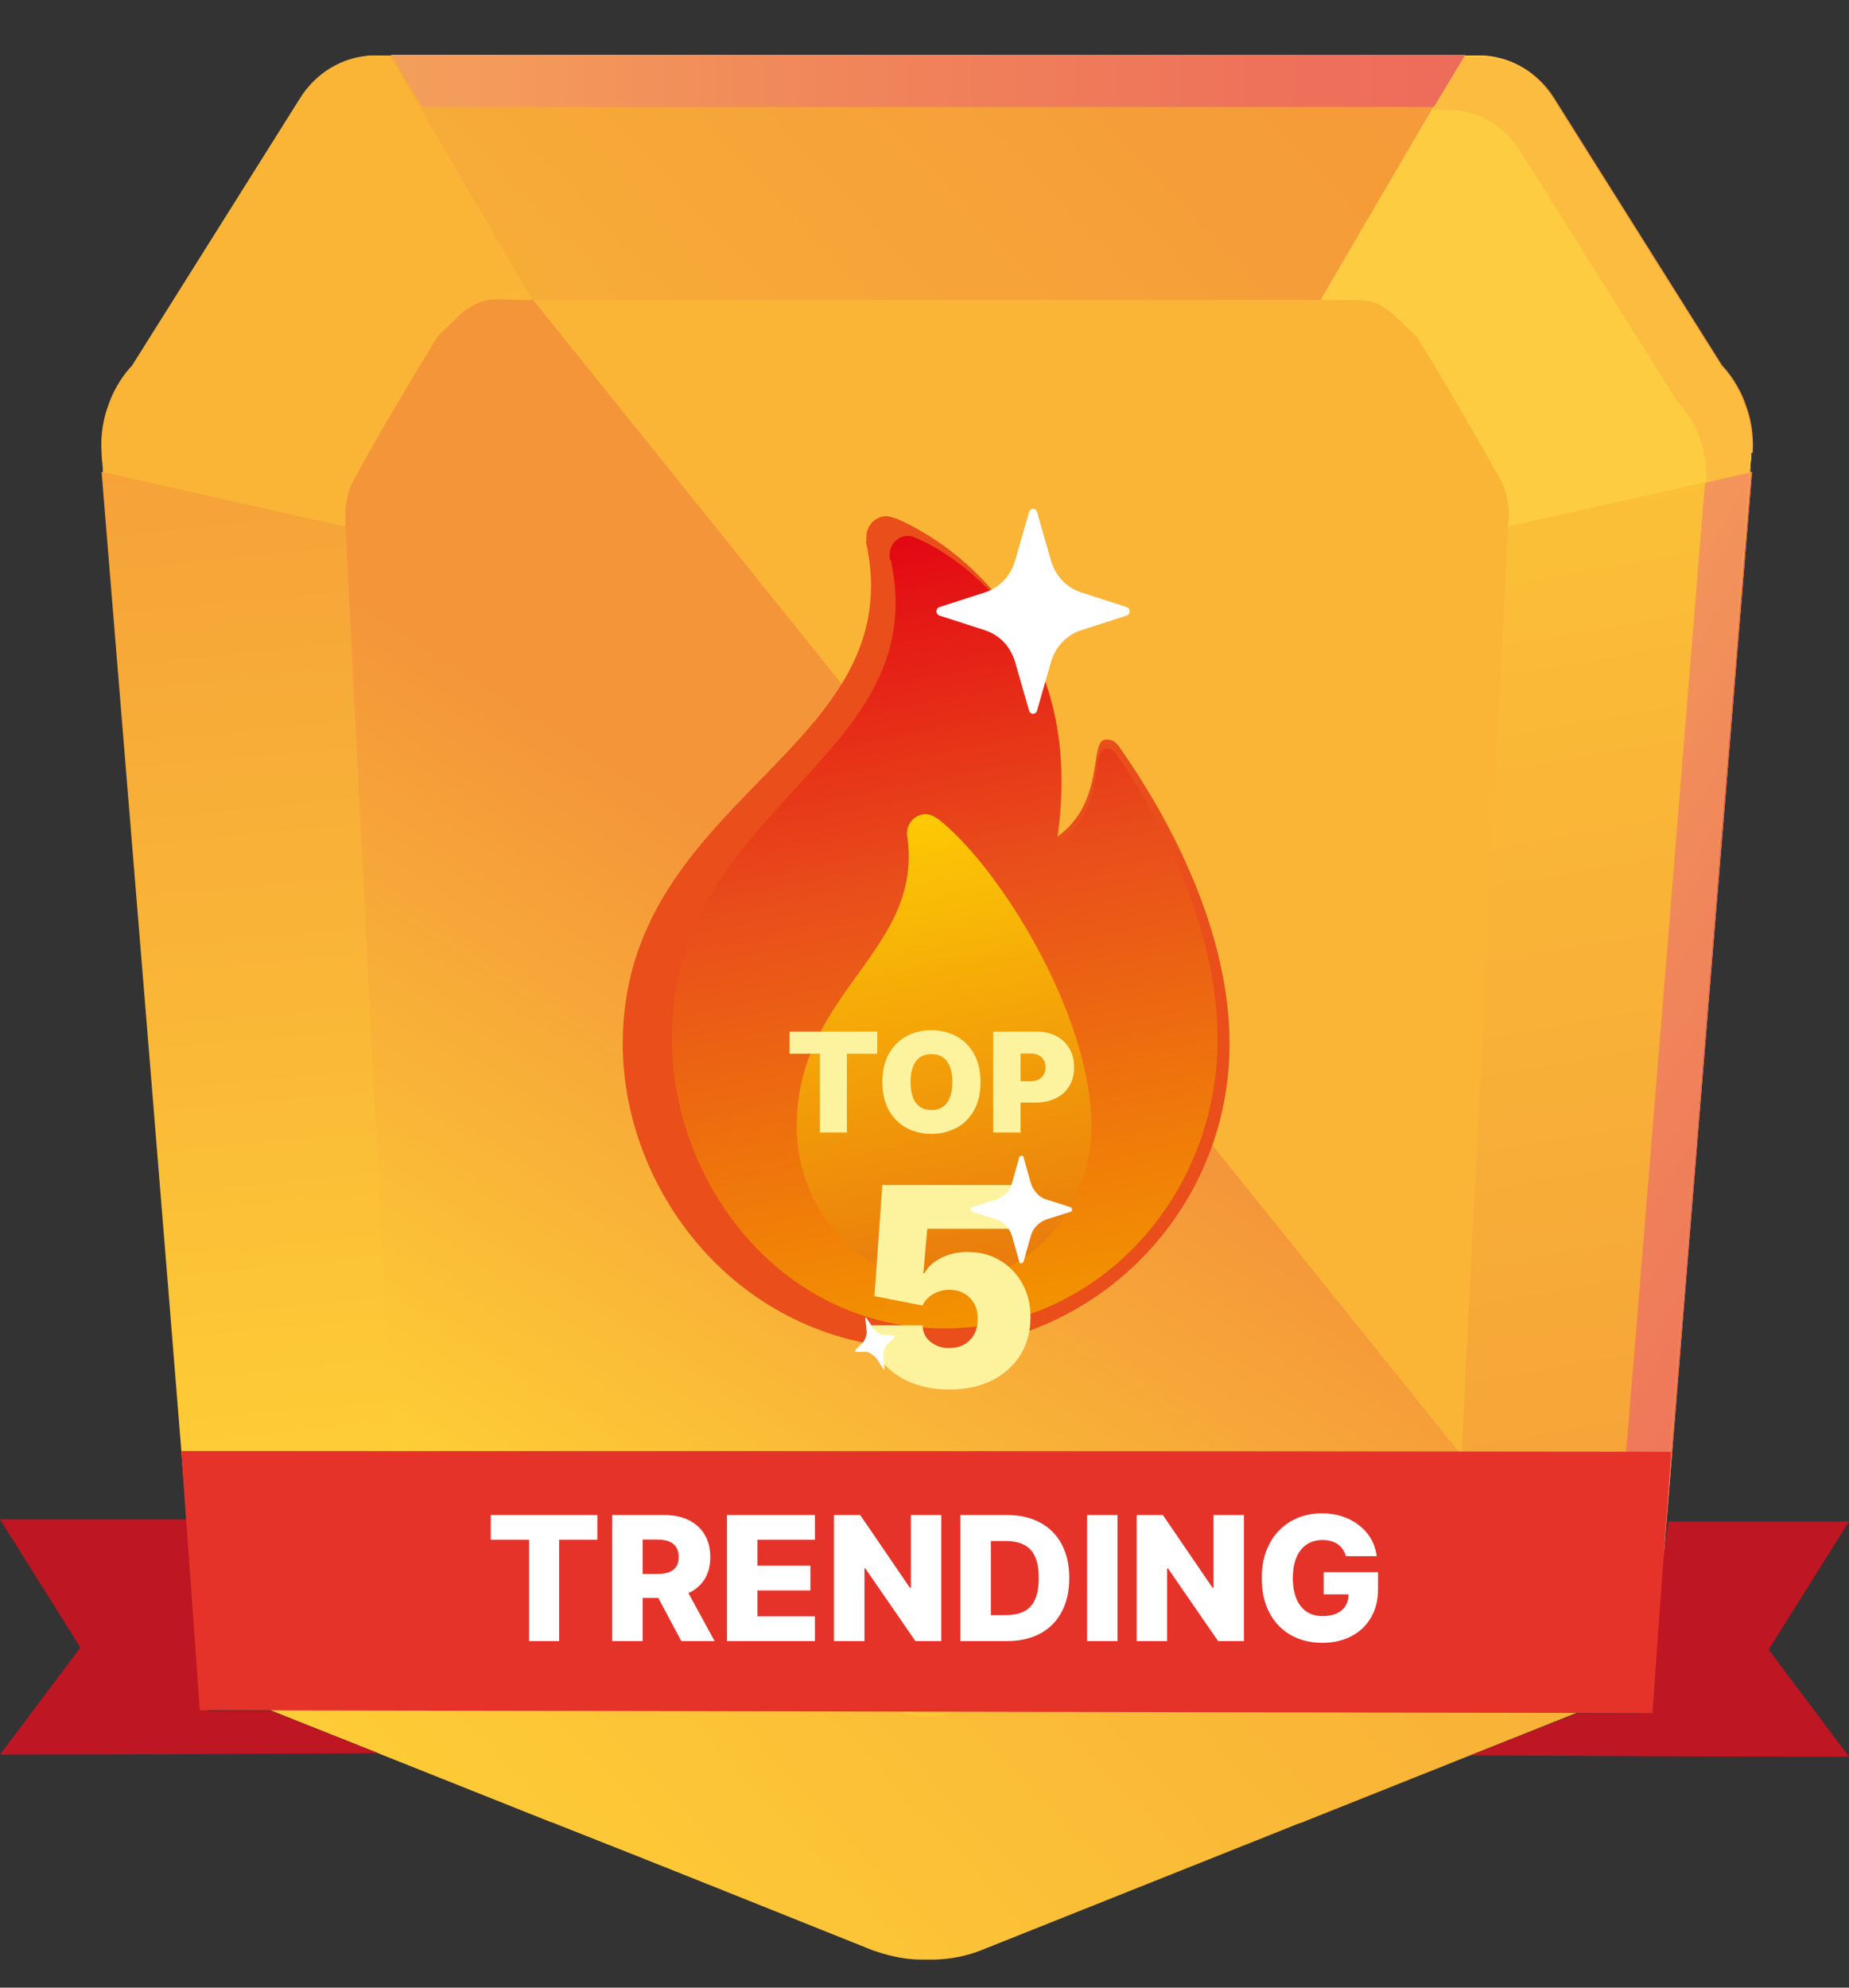<svg width="80" height="86" viewBox="0 0 80 86" fill="none" xmlns="http://www.w3.org/2000/svg">
<rect x="0" y="0" width="80" height="86" fill="#333333" stroke="none"/>
<path d="M63.311 2.402L61.989 4.688H18.183L16.862 2.402H63.311Z" fill="url(#paint0_linear_9_3439)"/>
<path d="M75.777 19.592C74.427 36.143 73.077 52.663 71.727 69.213C71.641 69.792 71.411 70.798 70.779 71.834C69.975 73.115 68.912 73.785 68.424 74.029C64.46 75.614 60.467 77.199 56.503 78.784C56.388 78.845 56.244 78.875 56.1 78.936C51.533 80.765 46.995 82.563 42.427 84.392C41.968 84.575 41.221 84.788 40.301 84.788H39.899C38.98 84.788 38.233 84.544 37.774 84.392C33.206 82.563 28.668 80.734 24.1 78.936C23.985 78.875 23.842 78.845 23.698 78.784C19.734 77.199 15.741 75.614 11.777 74.029C11.26 73.755 10.226 73.115 9.422 71.834C8.761 70.798 8.56 69.792 8.474 69.213C7.124 52.663 5.774 36.143 4.424 19.592C4.424 19.166 4.424 18.404 4.711 17.55C5.027 16.697 5.486 16.118 5.745 15.813C7.986 12.247 10.226 8.681 12.467 5.115L12.984 4.292C13.673 3.164 14.822 2.493 16.086 2.402H64.172C65.436 2.463 66.585 3.164 67.275 4.292L67.792 5.115C70.032 8.681 72.273 12.247 74.513 15.813C74.801 16.118 75.26 16.697 75.547 17.55C75.863 18.404 75.863 19.166 75.835 19.592H75.777Z" fill="url(#paint1_linear_9_3439)"/>
<path d="M75.777 19.592C75.777 19.867 75.72 20.141 75.72 20.446L49.321 26.359L63.31 2.402H64.115C65.379 2.463 66.528 3.164 67.217 4.292L67.734 5.115C69.975 8.681 72.215 12.247 74.456 15.813C74.743 16.118 75.203 16.697 75.49 17.55C75.806 18.404 75.806 19.166 75.777 19.592Z" fill="#FECC40"/>
<path d="M4.395 19.592C4.395 19.867 4.453 20.141 4.453 20.446L30.851 26.359L16.862 2.402H16.058C14.794 2.463 13.645 3.164 12.955 4.292L12.438 5.115C10.198 8.681 7.957 12.247 5.716 15.813C5.429 16.118 4.97 16.697 4.682 17.55C4.366 18.404 4.366 19.166 4.395 19.592Z" fill="#FAB537"/>
<path d="M75.806 20.416C74.485 36.539 73.163 52.663 71.871 68.787C71.842 69.335 71.698 70.189 71.239 71.164C70.751 72.2 70.09 72.84 69.688 73.206C64.575 69.091 59.462 64.977 54.348 60.892C55.44 48.761 56.532 36.631 57.623 24.5C63.684 23.128 69.745 21.787 75.806 20.416Z" fill="url(#paint2_linear_9_3439)"/>
<path d="M4.395 20.416C5.716 36.539 7.038 52.663 8.33 68.787C8.33 69.335 8.503 70.189 8.962 71.164C9.451 72.2 10.111 72.84 10.514 73.206C15.627 69.091 20.74 64.977 25.853 60.892C24.761 48.761 23.67 36.631 22.578 24.5C16.517 23.128 10.456 21.787 4.395 20.416Z" fill="url(#paint3_linear_9_3439)"/>
<path d="M65.264 22.488C64.603 35.838 63.914 49.219 63.253 62.569V63.026L22.894 12.979H57.709C58.657 12.979 58.916 12.979 59.289 13.039C59.547 13.1 59.864 13.253 60.237 13.558C60.582 13.893 60.926 14.228 61.3 14.563C61.874 15.508 62.477 16.484 63.052 17.489C63.655 18.526 64.258 19.562 64.833 20.598C64.948 20.781 65.091 21.056 65.178 21.421C65.293 21.878 65.293 22.244 65.293 22.519H65.264V22.488Z" fill="#FAB537"/>
<path d="M63.311 63.056C63.282 63.514 63.167 64.154 62.822 64.794C62.42 65.525 61.903 65.952 61.616 66.135C58.399 67.445 55.181 68.726 51.964 70.036C46.363 72.2 42.284 73.755 41.652 73.968C41.393 74.059 40.847 74.242 40.158 74.273H40.129C39.44 74.273 38.894 74.059 38.636 73.968C38.004 73.724 33.896 72.2 28.323 70.036C25.106 68.726 21.889 67.445 18.672 66.135C18.384 65.921 17.867 65.525 17.465 64.794C16.948 63.849 16.948 62.965 16.948 62.599C16.287 49.249 15.598 35.869 14.937 22.519C14.937 22.275 14.937 21.878 15.052 21.421C15.138 21.055 15.282 20.812 15.397 20.598C15.971 19.562 16.546 18.526 17.178 17.489C17.752 16.484 18.356 15.508 18.93 14.563C19.275 14.228 19.619 13.893 19.964 13.558C20.338 13.253 20.654 13.1 20.883 13.039C21.257 12.918 21.515 12.948 22.463 12.979H23.067L63.311 63.056Z" fill="url(#paint4_linear_9_3439)"/>
<path d="M75.806 20.416C74.485 36.539 73.163 52.663 71.871 68.787C71.813 69.335 71.698 70.189 71.239 71.164C70.751 72.2 70.09 72.84 69.716 73.206C69.716 73.206 69.688 73.206 69.659 73.176C70.032 72.84 70.434 72.383 70.808 71.835C71.469 70.798 71.67 69.792 71.756 69.213C73.077 52.968 74.399 36.692 75.749 20.446H75.835L75.806 20.416Z" fill="url(#paint5_linear_9_3439)"/>
<path d="M75.72 20.446C74.399 36.692 73.077 52.968 71.727 69.213C71.641 69.792 71.411 70.798 70.779 71.835C70.434 72.414 70.032 72.84 69.63 73.176C69.027 72.688 68.424 72.2 67.792 71.713C68.194 71.377 68.653 70.92 69.056 70.28C69.688 69.305 69.889 68.36 69.946 67.811C71.239 52.175 72.503 36.539 73.767 20.903C74.399 20.72 75.031 20.568 75.662 20.446H75.72Z" fill="url(#paint6_linear_9_3439)"/>
<path d="M75.778 19.592C75.778 19.867 75.72 20.141 75.72 20.446L73.824 20.872C73.824 20.476 73.824 19.775 73.566 19.013C73.278 18.19 72.847 17.672 72.589 17.398C70.463 14.015 68.366 10.662 66.241 7.279L65.752 6.517C65.092 5.45 64 4.81 62.822 4.749H62.018L63.339 2.463H64.144C65.408 2.524 66.557 3.225 67.246 4.353L67.763 5.176C70.004 8.742 72.244 12.308 74.485 15.874C74.772 16.179 75.232 16.758 75.519 17.611C75.835 18.465 75.835 19.227 75.806 19.653V19.592H75.778Z" fill="#FBBC40"/>
<path d="M37.486 23.433V23.22C37.486 22.732 37.889 22.336 38.348 22.336C38.549 22.336 38.693 22.427 38.75 22.427C39.813 22.854 47.167 26.328 45.472 36.387C47.943 34.893 47.052 31.998 47.856 31.998C48.172 31.998 48.287 32.12 48.46 32.364C51.16 36.234 53.199 40.837 53.199 45.165C53.199 52.45 47.311 58.362 40.072 58.362C32.086 58.362 26.944 51.627 26.944 45.165C26.944 34.436 39.526 32.485 37.458 23.402L37.486 23.433Z" fill="#E94E1B"/>
<path d="M38.492 24.195V24.012C38.492 23.555 38.837 23.189 39.268 23.189C39.44 23.189 39.584 23.25 39.641 23.281C40.618 23.677 47.224 26.999 45.702 36.57C47.914 35.137 47.138 32.394 47.856 32.394C48.115 32.394 48.23 32.516 48.402 32.76C50.844 36.448 52.682 40.837 52.682 44.952C52.682 51.87 47.397 57.479 40.876 57.479C33.695 57.479 29.07 51.078 29.07 44.952C29.07 34.771 40.388 32.882 38.549 24.256L38.492 24.195Z" fill="url(#paint7_linear_9_3439)"/>
<path d="M40.532 35.411C40.532 35.411 40.33 35.228 40.043 35.228C39.612 35.228 39.239 35.594 39.239 36.082C40.043 41.142 34.471 42.848 34.471 48.731C34.471 52.45 37.314 55.497 40.847 55.497C44.381 55.497 47.224 52.48 47.224 48.731C47.224 43.915 43.232 37.484 40.56 35.411H40.532Z" fill="url(#paint8_linear_9_3439)"/>
<path opacity="0.4" d="M30.592 69.244C38.205 72.414 43.892 75.584 43.318 76.284C42.743 76.986 36.108 74.974 28.495 71.804C20.883 68.634 15.196 65.464 15.77 64.763C16.345 64.062 22.98 66.074 30.592 69.244Z" fill="url(#paint9_radial_9_3439)"/>
<path opacity="0.4" d="M38.605 74.235C38.801 73.702 34.91 71.594 29.915 69.526C24.919 67.459 20.711 66.215 20.515 66.748C20.319 67.281 24.21 69.389 29.205 71.457C34.201 73.525 38.409 74.769 38.605 74.235Z" fill="url(#paint10_radial_9_3439)"/>
<path opacity="0.4" d="M30.19 69.761C34.729 71.651 38.118 73.541 37.774 73.937C37.429 74.363 33.494 73.144 28.955 71.255C24.416 69.365 21.027 67.476 21.372 67.079C21.716 66.653 25.652 67.872 30.19 69.761Z" fill="url(#paint11_radial_9_3439)"/>
<path opacity="0.4" d="M29.96 70.005C32.919 71.255 35.16 72.474 34.93 72.749C34.7 73.023 32.115 72.23 29.156 70.981C26.197 69.731 23.957 68.512 24.187 68.238C24.416 67.964 27.002 68.756 29.96 70.005Z" fill="url(#paint12_radial_9_3439)"/>
<g opacity="0.51">
<path opacity="0.4" d="M8.934 58.027C9.307 64.55 9.192 69.67 8.646 69.457C8.129 69.274 7.382 63.849 7.009 57.326C6.636 50.804 6.75 45.683 7.296 45.896C7.813 46.079 8.56 51.505 8.934 58.027Z" fill="url(#paint13_radial_9_3439)"/>
<path opacity="0.4" d="M8.426 65.373C8.758 65.35 8.819 61.873 8.562 57.606C8.305 53.339 7.827 49.898 7.494 49.921C7.162 49.944 7.101 53.421 7.358 57.688C7.615 61.955 8.093 65.396 8.426 65.373Z" fill="url(#paint14_radial_9_3439)"/>
<path opacity="0.4" d="M8.532 57.875C8.761 61.746 8.675 64.794 8.359 64.672C8.043 64.55 7.612 61.319 7.383 57.448C7.153 53.577 7.239 50.529 7.555 50.651C7.871 50.773 8.302 54.004 8.532 57.875Z" fill="url(#paint15_radial_9_3439)"/>
<path opacity="0.4" d="M8.331 57.813C8.474 60.343 8.417 62.354 8.216 62.293C8.015 62.232 7.727 60.099 7.584 57.539C7.44 55.009 7.498 52.998 7.699 53.059C7.9 53.12 8.187 55.253 8.331 57.813Z" fill="url(#paint16_radial_9_3439)"/>
</g>
<g opacity="0.51">
<path opacity="0.4" d="M33.408 81.161C39.21 83.355 43.576 85.489 43.203 85.915C42.83 86.342 37.831 84.94 32.058 82.746C26.255 80.551 21.889 78.418 22.262 77.991C22.636 77.565 27.634 78.967 33.408 81.161Z" fill="url(#paint17_radial_9_3439)"/>
<path opacity="0.4" d="M39.588 84.57C39.699 84.237 36.709 82.812 32.91 81.388C29.11 79.963 25.94 79.079 25.829 79.412C25.718 79.746 28.708 81.17 32.508 82.595C36.307 84.019 39.477 84.903 39.588 84.57Z" fill="url(#paint18_radial_9_3439)"/>
<path opacity="0.4" d="M33.12 81.496C36.567 82.807 39.181 84.056 38.952 84.331C38.722 84.605 35.763 83.751 32.316 82.441C28.869 81.13 26.255 79.881 26.485 79.607C26.715 79.332 29.673 80.186 33.12 81.496Z" fill="url(#paint19_radial_9_3439)"/>
<path opacity="0.4" d="M33.005 81.649C35.275 82.502 36.969 83.325 36.826 83.508C36.682 83.691 34.729 83.112 32.46 82.258C30.19 81.405 28.495 80.582 28.639 80.399C28.783 80.216 30.736 80.795 33.005 81.649Z" fill="url(#paint20_radial_9_3439)"/>
</g>
<g opacity="0.51">
<path opacity="0.4" d="M64.546 57.418C64.172 63.91 63.569 69 63.224 68.756C62.88 68.512 62.908 63.056 63.311 56.534C63.684 50.042 64.287 44.952 64.632 45.195C64.977 45.439 64.948 50.895 64.546 57.418Z" fill="url(#paint21_radial_9_3439)"/>
<path opacity="0.4" d="M64.345 57.265C64.086 61.532 63.713 64.855 63.483 64.702C63.253 64.55 63.282 60.953 63.54 56.686C63.799 52.419 64.172 49.097 64.402 49.249C64.632 49.401 64.603 52.998 64.345 57.265Z" fill="url(#paint22_radial_9_3439)"/>
<path opacity="0.4" d="M64.287 57.235C64.057 61.106 63.713 64.123 63.512 64.001C63.311 63.849 63.339 60.587 63.569 56.717C63.799 52.846 64.144 49.828 64.345 49.95C64.546 50.103 64.517 53.364 64.287 57.235Z" fill="url(#paint23_radial_9_3439)"/>
<path opacity="0.4" d="M64.172 57.143C64.029 59.672 63.799 61.684 63.655 61.562C63.512 61.47 63.54 59.337 63.684 56.777C63.828 54.247 64.057 52.236 64.201 52.358C64.345 52.48 64.316 54.583 64.172 57.143Z" fill="url(#paint24_radial_9_3439)"/>
</g>
<g opacity="0.51">
<path opacity="0.4" d="M51.591 13.466C45.759 13.405 41.192 13.161 41.393 12.918C41.594 12.674 46.477 12.491 52.309 12.552C58.14 12.613 62.707 12.857 62.506 13.1C62.305 13.344 57.422 13.527 51.591 13.466Z" fill="url(#paint25_radial_9_3439)"/>
<path opacity="0.4" d="M51.706 13.314C47.885 13.283 44.898 13.1 45.013 12.948C45.127 12.796 48.345 12.674 52.165 12.704C55.986 12.735 58.973 12.918 58.858 13.07C58.743 13.253 55.526 13.344 51.706 13.314Z" fill="url(#paint26_radial_9_3439)"/>
<path opacity="0.4" d="M51.734 13.283C48.258 13.253 45.558 13.1 45.673 12.948C45.788 12.796 48.689 12.704 52.165 12.735C55.641 12.765 58.341 12.918 58.226 13.07C58.111 13.222 55.21 13.314 51.734 13.283Z" fill="url(#paint27_radial_9_3439)"/>
<path opacity="0.4" d="M51.792 13.192C49.523 13.192 47.742 13.07 47.799 12.978C47.885 12.887 49.781 12.826 52.05 12.826C54.32 12.826 56.101 12.948 56.043 13.039C55.986 13.131 54.061 13.192 51.792 13.192Z" fill="url(#paint28_radial_9_3439)"/>
</g>
<g opacity="0.51">
<path opacity="0.4" d="M9.163 58.241C9.537 64.763 9.422 69.884 8.876 69.67C8.359 69.488 7.612 64.062 7.239 57.54C6.865 51.017 6.98 45.896 7.526 46.11C8.043 46.293 8.79 51.718 9.163 58.241Z" fill="url(#paint29_radial_9_3439)"/>
<path opacity="0.4" d="M8.641 65.631C8.973 65.609 9.034 62.131 8.777 57.864C8.52 53.597 8.042 50.157 7.709 50.179C7.377 50.202 7.316 53.679 7.573 57.946C7.83 62.213 8.308 65.654 8.641 65.631Z" fill="url(#paint30_radial_9_3439)"/>
<path opacity="0.4" d="M8.761 58.088C8.991 61.959 8.905 65.007 8.589 64.885C8.273 64.763 7.842 61.532 7.612 57.661C7.382 53.791 7.469 50.743 7.785 50.865C8.101 50.986 8.531 54.217 8.761 58.088Z" fill="url(#paint31_radial_9_3439)"/>
<path opacity="0.4" d="M8.56 58.027C8.704 60.556 8.646 62.568 8.445 62.507C8.244 62.446 7.957 60.312 7.813 57.752C7.67 55.223 7.727 53.211 7.928 53.272C8.129 53.333 8.417 55.467 8.56 58.027Z" fill="url(#paint32_radial_9_3439)"/>
</g>
<path opacity="0.4" d="M45.501 52.48C46.449 54.979 46.535 57.143 45.731 57.325C44.898 57.478 43.461 55.588 42.542 53.089C41.594 50.59 41.508 48.426 42.312 48.243C43.145 48.091 44.582 49.98 45.501 52.48Z" fill="url(#paint33_radial_9_3439)"/>
<path opacity="0.4" d="M45.202 55.762C45.699 55.538 45.567 54.025 44.908 52.383C44.249 50.742 43.313 49.593 42.817 49.817C42.321 50.041 42.452 51.554 43.111 53.195C43.77 54.837 44.706 55.986 45.202 55.762Z" fill="url(#paint34_radial_9_3439)"/>
<path opacity="0.4" d="M44.812 52.632C45.386 54.125 45.444 55.405 44.955 55.527C44.467 55.619 43.605 54.491 43.059 52.998C42.485 51.504 42.427 50.224 42.916 50.102C43.404 50.011 44.266 51.139 44.812 52.632Z" fill="url(#paint35_radial_9_3439)"/>
<path opacity="0.4" d="M44.524 52.693C44.898 53.668 44.926 54.522 44.611 54.583C44.295 54.644 43.72 53.912 43.347 52.937C42.973 51.962 42.944 51.108 43.26 51.047C43.576 50.986 44.151 51.718 44.524 52.693Z" fill="url(#paint36_radial_9_3439)"/>
<g opacity="0.62">
<path opacity="0.4" d="M65.35 58.149C64.575 65.159 63.138 70.524 62.133 70.128C61.156 69.731 60.984 63.696 61.759 56.686C62.535 49.676 63.971 44.311 64.977 44.708C65.953 45.104 66.126 51.139 65.35 58.149Z" fill="url(#paint37_radial_9_3439)"/>
<path opacity="0.4" d="M64.732 57.556C65.221 52.939 65.081 49.132 64.419 49.053C63.757 48.974 62.823 52.653 62.334 57.27C61.844 61.887 61.984 65.693 62.646 65.772C63.308 65.852 64.242 62.173 64.732 57.556Z" fill="url(#paint38_radial_9_3439)"/>
<path opacity="0.4" d="M64.603 57.875C64.144 62.051 63.282 65.251 62.679 65.007C62.075 64.763 61.989 61.197 62.449 57.021C62.909 52.846 63.77 49.645 64.374 49.889C64.948 50.133 65.063 53.699 64.603 57.875Z" fill="url(#paint39_radial_9_3439)"/>
<path opacity="0.4" d="M64.259 57.722C63.943 60.465 63.397 62.568 62.995 62.385C62.621 62.232 62.535 59.886 62.851 57.143C63.167 54.4 63.713 52.297 64.115 52.48C64.517 52.663 64.575 54.979 64.259 57.722Z" fill="url(#paint40_radial_9_3439)"/>
</g>
<g opacity="0.34">
<path opacity="0.4" d="M8.819 9.443C12.294 4.048 15.627 0.329 16.259 1.091C16.89 1.853 14.564 6.852 11.088 12.216C7.612 17.581 4.251 21.33 3.619 20.537C2.987 19.775 5.314 14.777 8.79 9.412L8.819 9.443Z" fill="url(#paint41_radial_9_3439)"/>
<path opacity="0.4" d="M10.861 11.485C13.136 7.937 14.566 4.76 14.055 4.391C13.543 4.022 11.284 6.599 9.008 10.148C6.733 13.697 5.303 16.873 5.814 17.242C6.326 17.612 8.585 15.034 10.861 11.485Z" fill="url(#paint42_radial_9_3439)"/>
<path opacity="0.4" d="M9.278 9.991C11.346 6.791 13.357 4.566 13.731 5.023C14.104 5.48 12.725 8.437 10.657 11.637C8.589 14.838 6.578 17.063 6.205 16.605C5.831 16.148 7.21 13.192 9.278 9.991Z" fill="url(#paint43_radial_9_3439)"/>
<path opacity="0.4" d="M9.508 10.265C10.858 8.162 12.18 6.7 12.409 7.004C12.668 7.309 11.749 9.26 10.399 11.363C9.048 13.465 7.727 14.928 7.497 14.623C7.267 14.319 8.158 12.368 9.508 10.265Z" fill="url(#paint44_radial_9_3439)"/>
</g>
<path opacity="0.4" d="M44.723 31.952C49.003 31.254 52.138 28.368 51.723 25.507C51.308 22.645 47.502 20.892 43.221 21.59C38.94 22.288 35.806 25.174 36.221 28.035C36.636 30.897 40.442 32.651 44.723 31.952Z" fill="url(#paint45_radial_9_3439)"/>
<path opacity="0.4" d="M44.465 30.175C47.272 29.717 49.326 27.822 49.054 25.942C48.782 24.062 46.285 22.91 43.479 23.367C40.672 23.825 38.617 25.721 38.89 27.6C39.162 29.48 41.658 30.633 44.465 30.175Z" fill="url(#paint46_radial_9_3439)"/>
<path opacity="0.4" d="M44.811 23.555C47.339 23.616 49.005 25.109 48.546 26.846C48.086 28.614 45.673 29.955 43.174 29.894C40.646 29.833 38.98 28.34 39.44 26.602C39.899 24.835 42.312 23.494 44.811 23.555Z" fill="url(#paint47_radial_9_3439)"/>
<path opacity="0.4" d="M44.524 24.652C46.161 24.683 47.282 25.658 46.966 26.816C46.678 27.974 45.07 28.858 43.433 28.827C41.795 28.797 40.675 27.822 40.991 26.663C41.307 25.505 42.887 24.622 44.524 24.652Z" fill="url(#paint48_radial_9_3439)"/>
<g opacity="0.27">
<path opacity="0.4" d="M55.756 33.308C68.74 52.206 75.49 69.365 70.808 71.591C66.126 73.816 51.792 60.313 38.808 41.385C25.824 22.518 19.074 5.358 23.756 3.133C28.438 0.908 42.772 14.411 55.756 33.339V33.308Z" fill="url(#paint49_radial_9_3439)"/>
<path opacity="0.4" d="M62.978 59.699C65.622 57.605 60.742 45.923 52.078 33.607C43.413 21.291 34.246 13.005 31.602 15.099C28.957 17.193 33.837 28.875 42.502 41.191C51.166 53.507 60.333 61.794 62.978 59.699Z" fill="url(#paint50_radial_9_3439)"/>
<path opacity="0.4" d="M51.677 36.295C59.404 47.542 63.425 57.753 60.639 59.094C57.853 60.435 49.321 52.389 41.594 41.111C33.867 29.864 29.846 19.654 32.632 18.312C35.418 16.971 43.95 25.018 51.677 36.295Z" fill="url(#paint51_radial_9_3439)"/>
<path opacity="0.4" d="M45.386 39.404C50.471 46.78 53.084 53.486 51.275 54.37C49.436 55.254 43.864 49.95 38.779 42.574C33.695 35.198 31.081 28.493 32.891 27.609C34.7 26.725 40.302 32.028 45.386 39.404Z" fill="url(#paint52_radial_9_3439)"/>
</g>
<g opacity="0.58">
<path opacity="0.4" d="M51.763 5.237C38.779 3.926 28.582 6.517 29.013 10.997C29.444 15.478 40.302 20.172 53.286 21.482C66.269 22.793 76.467 20.202 76.036 15.722C75.605 11.241 64.747 6.547 51.763 5.237Z" fill="url(#paint53_radial_9_3439)"/>
<path opacity="0.4" d="M67.977 15.298C68.292 12.422 61.638 9.236 53.113 8.182C44.588 7.127 37.421 8.603 37.105 11.479C36.789 14.355 43.444 17.541 51.968 18.595C60.493 19.65 67.66 18.174 67.977 15.298Z" fill="url(#paint54_radial_9_3439)"/>
<path opacity="0.4" d="M52.079 8.528C44.352 7.767 38.291 9.29 38.521 11.972C38.779 14.654 45.242 17.428 52.97 18.22C60.697 18.982 66.758 17.458 66.528 14.776C66.269 12.094 59.806 9.321 52.079 8.528Z" fill="url(#paint55_radial_9_3439)"/>
<path opacity="0.4" d="M52.251 10.205C47.167 9.687 43.203 10.723 43.375 12.46C43.548 14.197 47.799 16.056 52.855 16.544C57.939 17.062 61.903 16.026 61.731 14.289C61.558 12.551 57.307 10.692 52.251 10.205Z" fill="url(#paint56_radial_9_3439)"/>
</g>
<path d="M72.187 65.83H80L76.524 71.377L80 76.009C74.542 76.009 69.084 75.979 63.627 75.948C65.178 75.339 66.7 74.729 68.251 74.12H71.009L72.187 65.83Z" fill="#BE1622"/>
<path d="M8.187 65.739H0L3.476 71.285L0 75.918C5.458 75.918 10.916 75.887 16.373 75.857C14.822 75.247 13.3 74.638 11.749 74.028H8.991C8.704 71.285 8.445 68.512 8.158 65.769H8.187V65.739Z" fill="#BE1622"/>
<path d="M71.469 74.12C50.528 74.089 29.587 74.028 8.646 73.998C8.388 70.249 8.101 66.531 7.842 62.782C29.329 62.782 50.815 62.782 72.302 62.812C72.043 66.592 71.756 70.34 71.497 74.12H71.469Z" fill="#E6332A"/>
<path opacity="0.4" d="M37.811 61.055C39.113 60.843 40.064 59.956 39.937 59.075C39.809 58.193 38.65 57.65 37.349 57.862C36.047 58.075 35.096 58.962 35.224 59.843C35.351 60.725 36.51 61.268 37.811 61.055Z" fill="url(#paint57_radial_9_3439)"/>
<path opacity="0.4" d="M37.728 60.483C38.591 60.342 39.224 59.77 39.142 59.204C39.06 58.639 38.294 58.294 37.432 58.435C36.569 58.575 35.937 59.148 36.019 59.714C36.1 60.279 36.866 60.624 37.728 60.483Z" fill="url(#paint58_radial_9_3439)"/>
<path opacity="0.4" d="M37.831 58.515C38.607 58.515 39.095 58.972 38.952 59.521C38.808 60.069 38.09 60.465 37.314 60.465C36.539 60.465 36.05 60.008 36.194 59.46C36.338 58.911 37.056 58.515 37.831 58.515Z" fill="url(#paint59_radial_9_3439)"/>
<path opacity="0.4" d="M37.745 58.85C38.262 58.85 38.578 59.155 38.492 59.521C38.406 59.886 37.917 60.13 37.429 60.13C36.912 60.13 36.596 59.825 36.682 59.46C36.769 59.094 37.257 58.85 37.745 58.85Z" fill="url(#paint60_radial_9_3439)"/>
<path opacity="0.4" d="M46.433 56.564C47.728 55.592 47.545 52.955 46.024 50.673C44.503 48.392 42.221 47.331 40.925 48.304C39.63 49.276 39.813 51.913 41.334 54.194C42.855 56.475 45.138 57.536 46.433 56.564Z" fill="url(#paint61_radial_9_3439)"/>
<path opacity="0.4" d="M45.488 55.146C46.33 54.514 46.202 52.787 45.204 51.29C44.205 49.792 42.713 49.09 41.871 49.722C41.029 50.354 41.157 52.08 42.155 53.578C43.154 55.076 44.646 55.778 45.488 55.146Z" fill="url(#paint62_radial_9_3439)"/>
<path opacity="0.4" d="M45.415 52.023C46.104 53.486 45.903 54.857 44.955 55.101C44.007 55.345 42.657 54.369 41.968 52.906C41.278 51.444 41.479 50.072 42.427 49.828C43.375 49.584 44.725 50.56 45.415 52.023Z" fill="url(#paint63_radial_9_3439)"/>
<path opacity="0.4" d="M44.84 52.175C45.3 53.12 45.156 54.034 44.524 54.187C43.892 54.339 43.002 53.699 42.542 52.754C42.083 51.809 42.226 50.895 42.858 50.743C43.49 50.59 44.381 51.23 44.84 52.175Z" fill="url(#paint64_radial_9_3439)"/>
<path d="M63.397 2.371L62.047 4.627H18.269L16.919 2.371H63.397Z" fill="url(#paint65_linear_9_3439)"/>
<path d="M41.074 60.119C40.403 60.119 39.808 60.001 39.288 59.766C38.771 59.527 38.364 59.199 38.065 58.781C37.77 58.364 37.619 57.883 37.614 57.341H39.915C39.923 57.642 40.04 57.882 40.264 58.061C40.492 58.24 40.761 58.33 41.074 58.33C41.315 58.33 41.528 58.278 41.713 58.176C41.898 58.071 42.043 57.923 42.148 57.733C42.253 57.543 42.304 57.321 42.301 57.068C42.304 56.812 42.253 56.591 42.148 56.403C42.043 56.213 41.898 56.067 41.713 55.965C41.528 55.859 41.315 55.807 41.074 55.807C40.824 55.807 40.592 55.868 40.379 55.99C40.169 56.109 40.014 56.276 39.915 56.489L37.835 56.08L38.176 51.273H44.04V53.165H40.119L39.949 55.091H40C40.136 54.827 40.372 54.608 40.707 54.435C41.043 54.258 41.432 54.17 41.875 54.17C42.395 54.17 42.858 54.291 43.264 54.533C43.673 54.774 43.996 55.108 44.231 55.534C44.47 55.957 44.588 56.446 44.585 57C44.588 57.608 44.443 58.148 44.151 58.619C43.861 59.088 43.453 59.456 42.928 59.723C42.402 59.987 41.784 60.119 41.074 60.119Z" fill="#FDF39F"/>
<path d="M34.162 45.591V44.636H37.955V45.591H36.642V49H35.474V45.591H34.162ZM42.423 46.818C42.423 47.304 42.328 47.714 42.139 48.048C41.95 48.38 41.695 48.632 41.374 48.804C41.053 48.974 40.695 49.06 40.3 49.06C39.903 49.06 39.543 48.974 39.222 48.802C38.903 48.629 38.648 48.376 38.459 48.043C38.272 47.709 38.178 47.301 38.178 46.818C38.178 46.332 38.272 45.923 38.459 45.591C38.648 45.257 38.903 45.005 39.222 44.834C39.543 44.663 39.903 44.577 40.3 44.577C40.695 44.577 41.053 44.663 41.374 44.834C41.695 45.005 41.95 45.257 42.139 45.591C42.328 45.923 42.423 46.332 42.423 46.818ZM41.204 46.818C41.204 46.557 41.169 46.337 41.099 46.158C41.031 45.977 40.93 45.841 40.795 45.749C40.661 45.655 40.496 45.608 40.3 45.608C40.104 45.608 39.939 45.655 39.804 45.749C39.67 45.841 39.569 45.977 39.499 46.158C39.431 46.337 39.397 46.557 39.397 46.818C39.397 47.08 39.431 47.3 39.499 47.481C39.569 47.66 39.67 47.796 39.804 47.89C39.939 47.982 40.104 48.028 40.3 48.028C40.496 48.028 40.661 47.982 40.795 47.89C40.93 47.796 41.031 47.66 41.099 47.481C41.169 47.3 41.204 47.08 41.204 46.818ZM42.971 49V44.636H44.854C45.178 44.636 45.462 44.7 45.704 44.828C45.947 44.956 46.136 45.136 46.271 45.367C46.406 45.599 46.474 45.869 46.474 46.179C46.474 46.492 46.404 46.762 46.265 46.991C46.127 47.219 45.933 47.396 45.683 47.519C45.434 47.643 45.144 47.705 44.812 47.705H43.687V46.784H44.573C44.712 46.784 44.831 46.76 44.929 46.712C45.028 46.662 45.104 46.592 45.157 46.501C45.211 46.41 45.238 46.303 45.238 46.179C45.238 46.054 45.211 45.947 45.157 45.859C45.104 45.77 45.028 45.702 44.929 45.655C44.831 45.606 44.712 45.582 44.573 45.582H44.155V49H42.971Z" fill="#FDF39F"/>
<path d="M44.279 50.045L44.595 51.173C44.71 51.538 44.968 51.813 45.284 51.904L46.347 52.239C46.347 52.239 46.433 52.392 46.347 52.422L45.284 52.757C44.94 52.879 44.681 53.154 44.595 53.489L44.279 54.617C44.279 54.617 44.135 54.708 44.106 54.617L43.791 53.489C43.676 53.123 43.417 52.849 43.101 52.757L42.038 52.422C42.038 52.422 41.952 52.27 42.038 52.239L43.101 51.904C43.446 51.782 43.704 51.508 43.791 51.173L44.106 50.045C44.106 50.045 44.25 49.953 44.279 50.045Z" fill="white"/>
<path d="M44.869 22.153L45.472 24.256C45.673 24.926 46.133 25.414 46.765 25.627L48.747 26.267C48.919 26.328 48.919 26.572 48.747 26.633L46.765 27.273C46.133 27.486 45.673 27.974 45.472 28.644L44.869 30.747C44.812 30.93 44.582 30.93 44.524 30.747L43.921 28.644C43.72 27.974 43.26 27.486 42.628 27.273L40.646 26.633C40.474 26.572 40.474 26.328 40.646 26.267L42.628 25.627C43.26 25.414 43.72 24.926 43.921 24.256L44.524 22.153C44.582 21.97 44.812 21.97 44.869 22.153Z" fill="white"/>
<path d="M37.496 57.032L37.812 57.52C37.812 57.52 38.071 57.764 38.215 57.764H38.674C38.674 57.764 38.732 57.824 38.703 57.855L38.358 58.19C38.358 58.19 38.186 58.464 38.215 58.647L38.272 59.226C38.272 59.226 38.215 59.287 38.215 59.226L37.898 58.739C37.898 58.739 37.64 58.495 37.496 58.495H37.037C37.037 58.495 36.979 58.434 37.008 58.404L37.353 58.068C37.353 58.068 37.525 57.794 37.496 57.611L37.439 57.032C37.439 57.032 37.496 56.971 37.496 57.032Z" fill="white"/>
<path d="M21.234 66.622V65.551H25.845V66.622H24.191V71.005H22.891V66.622H21.234ZM26.488 71.005V65.551H28.742C29.15 65.551 29.503 65.625 29.799 65.772C30.097 65.918 30.327 66.127 30.489 66.401C30.65 66.672 30.731 66.995 30.731 67.367C30.731 67.746 30.649 68.067 30.483 68.332C30.318 68.594 30.084 68.795 29.78 68.933C29.477 69.07 29.117 69.138 28.702 69.138H27.277V68.1H28.457C28.656 68.1 28.822 68.074 28.955 68.023C29.09 67.969 29.192 67.889 29.261 67.783C29.33 67.675 29.365 67.536 29.365 67.367C29.365 67.199 29.33 67.059 29.261 66.949C29.192 66.837 29.09 66.754 28.955 66.699C28.82 66.642 28.654 66.614 28.457 66.614H27.807V71.005H26.488ZM29.559 68.513L30.918 71.005H29.479L28.148 68.513H29.559ZM31.454 71.005V65.551H35.258V66.622H32.773V67.74H35.063V68.814H32.773V69.935H35.258V71.005H31.454ZM40.725 65.551V71.005H39.607L37.436 67.858H37.402V71.005H36.083V65.551H37.218L39.364 68.694H39.41V65.551H40.725ZM43.571 71.005H41.554V65.551H43.568C44.124 65.551 44.602 65.66 45.004 65.879C45.407 66.095 45.717 66.408 45.936 66.816C46.154 67.223 46.263 67.709 46.263 68.276C46.263 68.844 46.154 69.332 45.936 69.74C45.719 70.149 45.409 70.462 45.006 70.681C44.603 70.897 44.125 71.005 43.571 71.005ZM42.873 69.882H43.52C43.825 69.882 44.084 69.83 44.295 69.727C44.508 69.622 44.669 69.453 44.777 69.218C44.887 68.982 44.942 68.668 44.942 68.276C44.942 67.883 44.887 67.571 44.777 67.338C44.667 67.104 44.505 66.935 44.29 66.832C44.077 66.727 43.814 66.675 43.501 66.675H42.873V69.882ZM48.351 65.551V71.005H47.033V65.551H48.351ZM53.821 65.551V71.005H52.703L50.532 67.858H50.497V71.005H49.179V65.551H50.313L52.46 68.694H52.505V65.551H53.821ZM58.23 67.333C58.2 67.221 58.155 67.122 58.096 67.037C58.038 66.95 57.966 66.876 57.881 66.816C57.795 66.756 57.698 66.71 57.588 66.68C57.478 66.648 57.357 66.632 57.226 66.632C56.961 66.632 56.732 66.696 56.538 66.824C56.347 66.952 56.198 67.138 56.094 67.383C55.989 67.627 55.937 67.922 55.937 68.27C55.937 68.62 55.987 68.918 56.088 69.165C56.19 69.412 56.336 69.6 56.528 69.73C56.719 69.859 56.952 69.924 57.226 69.924C57.467 69.924 57.671 69.885 57.838 69.807C58.007 69.727 58.135 69.614 58.222 69.469C58.309 69.323 58.352 69.152 58.352 68.955L58.597 68.984H57.271V68.023H59.623V68.744C59.623 69.233 59.519 69.651 59.311 69.999C59.105 70.347 58.821 70.614 58.459 70.8C58.098 70.987 57.684 71.08 57.215 71.08C56.695 71.08 56.237 70.967 55.843 70.742C55.449 70.516 55.142 70.195 54.922 69.778C54.702 69.359 54.592 68.862 54.592 68.286C54.592 67.839 54.658 67.442 54.791 67.096C54.924 66.748 55.11 66.453 55.348 66.212C55.588 65.97 55.865 65.787 56.179 65.663C56.495 65.539 56.835 65.476 57.199 65.476C57.515 65.476 57.809 65.522 58.081 65.612C58.354 65.703 58.595 65.831 58.805 65.996C59.016 66.161 59.188 66.357 59.319 66.584C59.45 66.812 59.532 67.061 59.564 67.333H58.23Z" fill="white"/>
<defs>
<linearGradient id="paint0_linear_9_3439" x1="-34.729" y1="3.53" x2="95.54" y2="3.53" gradientUnits="userSpaceOnUse">
<stop stop-color="#F9EC5D"/>
<stop offset="0.02" stop-color="#F8E85C"/>
<stop offset="0.2" stop-color="#F6BE5B"/>
<stop offset="0.34" stop-color="#F4A45B"/>
<stop offset="0.43" stop-color="#F49B5B"/>
<stop offset="0.55" stop-color="#F0855A"/>
<stop offset="0.69" stop-color="#EE715A"/>
<stop offset="0.84" stop-color="#EC655A"/>
<stop offset="0.99" stop-color="#EC625A"/>
</linearGradient>
<linearGradient id="paint1_linear_9_3439" x1="3.361" y1="78.753" x2="84.543" y2="2.645" gradientUnits="userSpaceOnUse">
<stop stop-color="#FFD336"/>
<stop offset="0.35" stop-color="#FAB837"/>
<stop offset="0.75" stop-color="#F59E39"/>
<stop offset="0.99" stop-color="#F4953A"/>
</linearGradient>
<linearGradient id="paint2_linear_9_3439" x1="58.514" y1="-1.652" x2="76.145" y2="99.113" gradientUnits="userSpaceOnUse">
<stop stop-color="#FFD336"/>
<stop offset="0.34" stop-color="#FAB837"/>
<stop offset="0.75" stop-color="#F59E39"/>
<stop offset="0.99" stop-color="#F4953A"/>
</linearGradient>
<linearGradient id="paint3_linear_9_3439" x1="17.35" y1="68.207" x2="10.823" y2="-2.53" gradientUnits="userSpaceOnUse">
<stop stop-color="#FFD336"/>
<stop offset="0.34" stop-color="#FAB837"/>
<stop offset="0.75" stop-color="#F59E39"/>
<stop offset="0.99" stop-color="#F4953A"/>
</linearGradient>
<linearGradient id="paint4_linear_9_3439" x1="23.785" y1="69.549" x2="41.367" y2="42.157" gradientUnits="userSpaceOnUse">
<stop offset="0.03" stop-color="#FFD136"/>
<stop offset="0.13" stop-color="#FDCA36"/>
<stop offset="0.99" stop-color="#F4953A"/>
</linearGradient>
<linearGradient id="paint5_linear_9_3439" x1="71.382" y1="63.422" x2="74.29" y2="32.15" gradientUnits="userSpaceOnUse">
<stop stop-color="#ED6D5C"/>
<stop offset="0.51" stop-color="#ED6D5C"/>
<stop offset="1" stop-color="#ED6959"/>
</linearGradient>
<linearGradient id="paint6_linear_9_3439" x1="22.32" y1="13.253" x2="113.21" y2="67.069" gradientUnits="userSpaceOnUse">
<stop stop-color="#F9EC5D"/>
<stop offset="0.02" stop-color="#F8E85C"/>
<stop offset="0.2" stop-color="#F6BE5B"/>
<stop offset="0.34" stop-color="#F4A45B"/>
<stop offset="0.43" stop-color="#F49B5B"/>
<stop offset="0.55" stop-color="#F0855A"/>
<stop offset="0.69" stop-color="#EE715A"/>
<stop offset="0.84" stop-color="#EC655A"/>
<stop offset="0.99" stop-color="#EC625A"/>
</linearGradient>
<linearGradient id="paint7_linear_9_3439" x1="37.199" y1="23.341" x2="43.642" y2="56.796" gradientUnits="userSpaceOnUse">
<stop stop-color="#E30613"/>
<stop offset="0.44" stop-color="#E94E1B"/>
<stop offset="1" stop-color="#F39200"/>
</linearGradient>
<linearGradient id="paint8_linear_9_3439" x1="38.233" y1="33.552" x2="43.709" y2="61.722" gradientUnits="userSpaceOnUse">
<stop stop-color="#FFD104"/>
<stop offset="1" stop-color="#E3600F"/>
</linearGradient>
<radialGradient id="paint9_radial_9_3439" cx="0" cy="0" r="1" gradientUnits="userSpaceOnUse" gradientTransform="translate(-403.796 593.608) rotate(-50.803) scale(1.624 14.332)">
<stop offset="0.05" stop-color="#FEFEFE"/>
<stop offset="0.88" stop-color="#F1BA65" stop-opacity="0"/>
</radialGradient>
<radialGradient id="paint10_radial_9_3439" cx="0" cy="0" r="1" gradientUnits="userSpaceOnUse" gradientTransform="translate(-403.792 593.397) rotate(-50.801) scale(1.067 9.418)">
<stop offset="0.05" stop-color="#FEFEFE"/>
<stop offset="0.88" stop-color="#F1BA65" stop-opacity="0"/>
</radialGradient>
<radialGradient id="paint11_radial_9_3439" cx="0" cy="0" r="1" gradientUnits="userSpaceOnUse" gradientTransform="translate(29.587 70.523) scale(6.262 6.644)">
<stop offset="0.05" stop-color="#FEFEFE"/>
<stop offset="0.88" stop-color="#F1BA65" stop-opacity="0"/>
</radialGradient>
<radialGradient id="paint12_radial_9_3439" cx="0" cy="0" r="1" gradientUnits="userSpaceOnUse" gradientTransform="translate(29.558 70.524) scale(4.108 4.358)">
<stop offset="0.05" stop-color="#FEFEFE"/>
<stop offset="0.88" stop-color="#F1BA65" stop-opacity="0"/>
</radialGradient>
<radialGradient id="paint13_radial_9_3439" cx="0" cy="0" r="1" gradientUnits="userSpaceOnUse" gradientTransform="translate(-3142.76 -1054.02) rotate(19.871) scale(1.052 10.885)">
<stop offset="0.05" stop-color="#FEFEFE"/>
<stop offset="0.88" stop-color="#F1BA65" stop-opacity="0"/>
</radialGradient>
<radialGradient id="paint14_radial_9_3439" cx="0" cy="0" r="1" gradientUnits="userSpaceOnUse" gradientTransform="translate(-3142.85 -1054.42) rotate(19.871) scale(0.692 7.153)">
<stop offset="0.05" stop-color="#FEFEFE"/>
<stop offset="0.88" stop-color="#F1BA65" stop-opacity="0"/>
</radialGradient>
<radialGradient id="paint15_radial_9_3439" cx="0" cy="0" r="1" gradientUnits="userSpaceOnUse" gradientTransform="translate(-3142.76 -1054.02) rotate(19.871) scale(0.627 6.483)">
<stop offset="0.05" stop-color="#FEFEFE"/>
<stop offset="0.88" stop-color="#F1BA65" stop-opacity="0"/>
</radialGradient>
<radialGradient id="paint16_radial_9_3439" cx="0" cy="0" r="1" gradientUnits="userSpaceOnUse" gradientTransform="translate(-3142.76 -1053.92) rotate(19.869) scale(0.412 4.258)">
<stop offset="0.05" stop-color="#FEFEFE"/>
<stop offset="0.88" stop-color="#F1BA65" stop-opacity="0"/>
</radialGradient>
<radialGradient id="paint17_radial_9_3439" cx="0" cy="0" r="1" gradientUnits="userSpaceOnUse" gradientTransform="translate(-562.135 766.14) rotate(-49.75) scale(1.081 10.593)">
<stop offset="0.05" stop-color="#FEFEFE"/>
<stop offset="0.88" stop-color="#F1BA65" stop-opacity="0"/>
</radialGradient>
<radialGradient id="paint18_radial_9_3439" cx="0" cy="0" r="1" gradientUnits="userSpaceOnUse" gradientTransform="translate(-562.112 766.143) rotate(-49.75) scale(0.711 6.961)">
<stop offset="0.05" stop-color="#FEFEFE"/>
<stop offset="0.88" stop-color="#F1BA65" stop-opacity="0"/>
</radialGradient>
<radialGradient id="paint19_radial_9_3439" cx="0" cy="0" r="1" gradientUnits="userSpaceOnUse" gradientTransform="translate(-562.135 766.14) rotate(-49.75) scale(0.644 6.309)">
<stop offset="0.05" stop-color="#FEFEFE"/>
<stop offset="0.88" stop-color="#F1BA65" stop-opacity="0"/>
</radialGradient>
<radialGradient id="paint20_radial_9_3439" cx="0" cy="0" r="1" gradientUnits="userSpaceOnUse" gradientTransform="translate(-562.135 766.14) rotate(-49.75) scale(0.423 4.144)">
<stop offset="0.05" stop-color="#FEFEFE"/>
<stop offset="0.88" stop-color="#F1BA65" stop-opacity="0"/>
</radialGradient>
<radialGradient id="paint21_radial_9_3439" cx="0" cy="0" r="1" gradientUnits="userSpaceOnUse" gradientTransform="translate(-4154.14 -2868.82) rotate(35.193) scale(0.799 10.07)">
<stop offset="0.05" stop-color="#FEFEFE"/>
<stop offset="0.88" stop-color="#F1BA65" stop-opacity="0"/>
</radialGradient>
<radialGradient id="paint22_radial_9_3439" cx="0" cy="0" r="1" gradientUnits="userSpaceOnUse" gradientTransform="translate(-4154.14 -2868.82) rotate(35.193) scale(0.525 6.617)">
<stop offset="0.05" stop-color="#FEFEFE"/>
<stop offset="0.88" stop-color="#F1BA65" stop-opacity="0"/>
</radialGradient>
<radialGradient id="paint23_radial_9_3439" cx="0" cy="0" r="1" gradientUnits="userSpaceOnUse" gradientTransform="translate(-4154.14 -2868.82) rotate(35.193) scale(0.476 5.998)">
<stop offset="0.05" stop-color="#FEFEFE"/>
<stop offset="0.88" stop-color="#F1BA65" stop-opacity="0"/>
</radialGradient>
<radialGradient id="paint24_radial_9_3439" cx="0" cy="0" r="1" gradientUnits="userSpaceOnUse" gradientTransform="translate(-4154.15 -2868.56) rotate(35.191) scale(0.313 3.939)">
<stop offset="0.05" stop-color="#FEFEFE"/>
<stop offset="0.88" stop-color="#F1BA65" stop-opacity="0"/>
</radialGradient>
<radialGradient id="paint25_radial_9_3439" cx="0" cy="0" r="1" gradientUnits="userSpaceOnUse" gradientTransform="translate(1638 -1983.92) rotate(126.988) scale(0.542 8.419)">
<stop offset="0.05" stop-color="#FEFEFE"/>
<stop offset="0.88" stop-color="#F1BA65" stop-opacity="0"/>
</radialGradient>
<radialGradient id="paint26_radial_9_3439" cx="0" cy="0" r="1" gradientUnits="userSpaceOnUse" gradientTransform="translate(1638 -1983.92) rotate(126.988) scale(0.356 5.533)">
<stop offset="0.05" stop-color="#FEFEFE"/>
<stop offset="0.88" stop-color="#F1BA65" stop-opacity="0"/>
</radialGradient>
<radialGradient id="paint27_radial_9_3439" cx="0" cy="0" r="1" gradientUnits="userSpaceOnUse" gradientTransform="translate(1289.39 -1629.82) rotate(126.988) scale(0.384 5.958)">
<stop offset="0.05" stop-color="#FEFEFE"/>
<stop offset="0.88" stop-color="#F1BA65" stop-opacity="0"/>
</radialGradient>
<radialGradient id="paint28_radial_9_3439" cx="0" cy="0" r="1" gradientUnits="userSpaceOnUse" gradientTransform="translate(1289.36 -1629.84) rotate(126.988) scale(0.259 4.015)">
<stop offset="0.05" stop-color="#FEFEFE"/>
<stop offset="0.88" stop-color="#F1BA65" stop-opacity="0"/>
</radialGradient>
<radialGradient id="paint29_radial_9_3439" cx="0" cy="0" r="1" gradientUnits="userSpaceOnUse" gradientTransform="translate(-3142.58 -1053.8) rotate(19.871) scale(1.052 10.885)">
<stop offset="0.05" stop-color="#FEFEFE"/>
<stop offset="0.88" stop-color="#F1BA65" stop-opacity="0"/>
</radialGradient>
<radialGradient id="paint30_radial_9_3439" cx="0" cy="0" r="1" gradientUnits="userSpaceOnUse" gradientTransform="translate(-3142.71 -1054.11) rotate(19.871) scale(0.692 7.153)">
<stop offset="0.05" stop-color="#FEFEFE"/>
<stop offset="0.88" stop-color="#F1BA65" stop-opacity="0"/>
</radialGradient>
<radialGradient id="paint31_radial_9_3439" cx="0" cy="0" r="1" gradientUnits="userSpaceOnUse" gradientTransform="translate(-3142.58 -1053.8) rotate(19.871) scale(0.627 6.483)">
<stop offset="0.05" stop-color="#FEFEFE"/>
<stop offset="0.88" stop-color="#F1BA65" stop-opacity="0"/>
</radialGradient>
<radialGradient id="paint32_radial_9_3439" cx="0" cy="0" r="1" gradientUnits="userSpaceOnUse" gradientTransform="translate(-3142.58 -1053.7) rotate(19.869) scale(0.412 4.258)">
<stop offset="0.05" stop-color="#FEFEFE"/>
<stop offset="0.88" stop-color="#F1BA65" stop-opacity="0"/>
</radialGradient>
<radialGradient id="paint33_radial_9_3439" cx="0" cy="0" r="1" gradientUnits="userSpaceOnUse" gradientTransform="translate(-1005.68 256.698) rotate(-11.315) scale(1.572 4.843)">
<stop offset="0.05" stop-color="#FEFEFE"/>
<stop offset="0.88" stop-color="#F1BA65" stop-opacity="0"/>
</radialGradient>
<radialGradient id="paint34_radial_9_3439" cx="0" cy="0" r="1" gradientUnits="userSpaceOnUse" gradientTransform="translate(-1005.62 257.028) rotate(-11.315) scale(1.033 3.183)">
<stop offset="0.05" stop-color="#FEFEFE"/>
<stop offset="0.88" stop-color="#F1BA65" stop-opacity="0"/>
</radialGradient>
<radialGradient id="paint35_radial_9_3439" cx="0" cy="0" r="1" gradientUnits="userSpaceOnUse" gradientTransform="translate(-1005.77 256.716) rotate(-11.315) scale(0.936 2.885)">
<stop offset="0.05" stop-color="#FEFEFE"/>
<stop offset="0.88" stop-color="#F1BA65" stop-opacity="0"/>
</radialGradient>
<radialGradient id="paint36_radial_9_3439" cx="0" cy="0" r="1" gradientUnits="userSpaceOnUse" gradientTransform="translate(-1005.77 256.716) rotate(-11.315) scale(0.615 1.895)">
<stop offset="0.05" stop-color="#FEFEFE"/>
<stop offset="0.88" stop-color="#F1BA65" stop-opacity="0"/>
</radialGradient>
<radialGradient id="paint37_radial_9_3439" cx="0" cy="0" r="1" gradientUnits="userSpaceOnUse" gradientTransform="translate(-1843.9 -746.884) rotate(22.297) scale(1.976 12.243)">
<stop offset="0.05" stop-color="#FEFEFE"/>
<stop offset="0.88" stop-color="#F1BA65" stop-opacity="0"/>
</radialGradient>
<radialGradient id="paint38_radial_9_3439" cx="0" cy="0" r="1" gradientUnits="userSpaceOnUse" gradientTransform="translate(-1844.02 -747.254) rotate(22.297) scale(1.299 8.045)">
<stop offset="0.05" stop-color="#FEFEFE"/>
<stop offset="0.88" stop-color="#F1BA65" stop-opacity="0"/>
</radialGradient>
<radialGradient id="paint39_radial_9_3439" cx="0" cy="0" r="1" gradientUnits="userSpaceOnUse" gradientTransform="translate(-1843.89 -746.884) rotate(22.297) scale(1.177 7.292)">
<stop offset="0.05" stop-color="#FEFEFE"/>
<stop offset="0.88" stop-color="#F1BA65" stop-opacity="0"/>
</radialGradient>
<radialGradient id="paint40_radial_9_3439" cx="0" cy="0" r="1" gradientUnits="userSpaceOnUse" gradientTransform="translate(-1843.9 -746.814) rotate(22.295) scale(0.773 4.789)">
<stop offset="0.05" stop-color="#FEFEFE"/>
<stop offset="0.88" stop-color="#F1BA65" stop-opacity="0"/>
</radialGradient>
<radialGradient id="paint41_radial_9_3439" cx="0" cy="0" r="1" gradientUnits="userSpaceOnUse" gradientTransform="translate(35.173 37.647) rotate(-129.247) scale(1.816 11.075)">
<stop offset="0.05" stop-color="#FEFEFE"/>
<stop offset="0.88" stop-color="#F1BA65" stop-opacity="0"/>
</radialGradient>
<radialGradient id="paint42_radial_9_3439" cx="0" cy="0" r="1" gradientUnits="userSpaceOnUse" gradientTransform="translate(34.909 37.708) rotate(-129.247) scale(1.188 7.249)">
<stop offset="0.05" stop-color="#FEFEFE"/>
<stop offset="0.88" stop-color="#F1BA65" stop-opacity="0"/>
</radialGradient>
<radialGradient id="paint43_radial_9_3439" cx="0" cy="0" r="1" gradientUnits="userSpaceOnUse" gradientTransform="translate(35.173 37.647) rotate(-129.247) scale(1.078 6.578)">
<stop offset="0.05" stop-color="#FEFEFE"/>
<stop offset="0.88" stop-color="#F1BA65" stop-opacity="0"/>
</radialGradient>
<radialGradient id="paint44_radial_9_3439" cx="0" cy="0" r="1" gradientUnits="userSpaceOnUse" gradientTransform="translate(35.173 37.645) rotate(-129.25) scale(0.704 4.296)">
<stop offset="0.05" stop-color="#FEFEFE"/>
<stop offset="0.88" stop-color="#F1BA65" stop-opacity="0"/>
</radialGradient>
<radialGradient id="paint45_radial_9_3439" cx="0" cy="0" r="1" gradientUnits="userSpaceOnUse" gradientTransform="translate(64.224 -122.063) rotate(-75.342) scale(5.529 7.482)">
<stop offset="0.05" stop-color="#FEFEFE"/>
<stop offset="0.88" stop-color="#F1BA65" stop-opacity="0"/>
</radialGradient>
<radialGradient id="paint46_radial_9_3439" cx="0" cy="0" r="1" gradientUnits="userSpaceOnUse" gradientTransform="translate(64.23 -122.034) rotate(-75.341) scale(3.626 4.907)">
<stop offset="0.05" stop-color="#FEFEFE"/>
<stop offset="0.88" stop-color="#F1BA65" stop-opacity="0"/>
</radialGradient>
<radialGradient id="paint47_radial_9_3439" cx="0" cy="0" r="1" gradientUnits="userSpaceOnUse" gradientTransform="translate(64.283 -121.905) rotate(-75.342) scale(3.286 4.446)">
<stop offset="0.05" stop-color="#FEFEFE"/>
<stop offset="0.88" stop-color="#F1BA65" stop-opacity="0"/>
</radialGradient>
<radialGradient id="paint48_radial_9_3439" cx="0" cy="0" r="1" gradientUnits="userSpaceOnUse" gradientTransform="translate(64.283 -121.905) rotate(-75.342) scale(2.164 2.928)">
<stop offset="0.05" stop-color="#FEFEFE"/>
<stop offset="0.88" stop-color="#F1BA65" stop-opacity="0"/>
</radialGradient>
<radialGradient id="paint49_radial_9_3439" cx="0" cy="0" r="1" gradientUnits="userSpaceOnUse" gradientTransform="translate(-1109.83 583.961) rotate(-25.547) scale(9.412 40.98)">
<stop offset="0.05" stop-color="#FEFEFE"/>
<stop offset="0.88" stop-color="#F1BA65" stop-opacity="0"/>
</radialGradient>
<radialGradient id="paint50_radial_9_3439" cx="0" cy="0" r="1" gradientUnits="userSpaceOnUse" gradientTransform="translate(-1109.82 583.991) rotate(-25.547) scale(6.169 26.86)">
<stop offset="0.05" stop-color="#FEFEFE"/>
<stop offset="0.88" stop-color="#F1BA65" stop-opacity="0"/>
</radialGradient>
<radialGradient id="paint51_radial_9_3439" cx="0" cy="0" r="1" gradientUnits="userSpaceOnUse" gradientTransform="translate(-1110.66 585.36) rotate(-25.547) scale(5.596 24.365)">
<stop offset="0.05" stop-color="#FEFEFE"/>
<stop offset="0.88" stop-color="#F1BA65" stop-opacity="0"/>
</radialGradient>
<radialGradient id="paint52_radial_9_3439" cx="0" cy="0" r="1" gradientUnits="userSpaceOnUse" gradientTransform="translate(-1115.25 587.672) rotate(-25.547) scale(3.682 16.031)">
<stop offset="0.05" stop-color="#FEFEFE"/>
<stop offset="0.88" stop-color="#F1BA65" stop-opacity="0"/>
</radialGradient>
<radialGradient id="paint53_radial_9_3439" cx="0" cy="0" r="1" gradientUnits="userSpaceOnUse" gradientTransform="translate(248.606 1943.41) rotate(-95.374) scale(8.178 23.147)">
<stop offset="0.05" stop-color="#FEFEFE"/>
<stop offset="0.88" stop-color="#F1BA65" stop-opacity="0"/>
</radialGradient>
<radialGradient id="paint54_radial_9_3439" cx="0" cy="0" r="1" gradientUnits="userSpaceOnUse" gradientTransform="translate(248.597 1943.27) rotate(-95.375) scale(5.373 15.211)">
<stop offset="0.05" stop-color="#FEFEFE"/>
<stop offset="0.88" stop-color="#F1BA65" stop-opacity="0"/>
</radialGradient>
<radialGradient id="paint55_radial_9_3439" cx="0" cy="0" r="1" gradientUnits="userSpaceOnUse" gradientTransform="translate(248.606 1943.24) rotate(-95.374) scale(4.87 13.786)">
<stop offset="0.05" stop-color="#FEFEFE"/>
<stop offset="0.88" stop-color="#F1BA65" stop-opacity="0"/>
</radialGradient>
<radialGradient id="paint56_radial_9_3439" cx="0" cy="0" r="1" gradientUnits="userSpaceOnUse" gradientTransform="translate(248.606 1943.24) rotate(-95.374) scale(3.199 9.055)">
<stop offset="0.05" stop-color="#FEFEFE"/>
<stop offset="0.88" stop-color="#F1BA65" stop-opacity="0"/>
</radialGradient>
<radialGradient id="paint57_radial_9_3439" cx="0" cy="0" r="1" gradientUnits="userSpaceOnUse" gradientTransform="translate(57.65 -88.75) rotate(-75.342) scale(1.683 2.277)">
<stop offset="0.05" stop-color="#FEFEFE"/>
<stop offset="0.88" stop-color="#F1BA65" stop-opacity="0"/>
</radialGradient>
<radialGradient id="paint58_radial_9_3439" cx="0" cy="0" r="1" gradientUnits="userSpaceOnUse" gradientTransform="translate(57.687 -88.695) rotate(-75.342) scale(1.102 1.491)">
<stop offset="0.05" stop-color="#FEFEFE"/>
<stop offset="0.88" stop-color="#F1BA65" stop-opacity="0"/>
</radialGradient>
<radialGradient id="paint59_radial_9_3439" cx="0" cy="0" r="1" gradientUnits="userSpaceOnUse" gradientTransform="translate(57.713 -88.537) rotate(-75.342) scale(1.002 1.356)">
<stop offset="0.05" stop-color="#FEFEFE"/>
<stop offset="0.88" stop-color="#F1BA65" stop-opacity="0"/>
</radialGradient>
<radialGradient id="paint60_radial_9_3439" cx="0" cy="0" r="1" gradientUnits="userSpaceOnUse" gradientTransform="translate(57.713 -88.537) rotate(-75.342) scale(0.661 0.895)">
<stop offset="0.05" stop-color="#FEFEFE"/>
<stop offset="0.88" stop-color="#F1BA65" stop-opacity="0"/>
</radialGradient>
<radialGradient id="paint61_radial_9_3439" cx="0" cy="0" r="1" gradientUnits="userSpaceOnUse" gradientTransform="translate(-835.668 267.855) rotate(-14.261) scale(3.016 4.837)">
<stop offset="0.05" stop-color="#FEFEFE"/>
<stop offset="0.88" stop-color="#F1BA65" stop-opacity="0"/>
</radialGradient>
<radialGradient id="paint62_radial_9_3439" cx="0" cy="0" r="1" gradientUnits="userSpaceOnUse" gradientTransform="translate(-835.659 267.923) rotate(-14.261) scale(1.982 3.179)">
<stop offset="0.05" stop-color="#FEFEFE"/>
<stop offset="0.88" stop-color="#F1BA65" stop-opacity="0"/>
</radialGradient>
<radialGradient id="paint63_radial_9_3439" cx="0" cy="0" r="1" gradientUnits="userSpaceOnUse" gradientTransform="translate(-835.634 268.062) rotate(-14.259) scale(1.797 2.881)">
<stop offset="0.05" stop-color="#FEFEFE"/>
<stop offset="0.88" stop-color="#F1BA65" stop-opacity="0"/>
</radialGradient>
<radialGradient id="paint64_radial_9_3439" cx="0" cy="0" r="1" gradientUnits="userSpaceOnUse" gradientTransform="translate(-835.633 268.063) rotate(-14.259) scale(1.18 1.892)">
<stop offset="0.05" stop-color="#FEFEFE"/>
<stop offset="0.88" stop-color="#F1BA65" stop-opacity="0"/>
</radialGradient>
<linearGradient id="paint65_linear_9_3439" x1="-34.643" y1="3.499" x2="95.598" y2="3.499" gradientUnits="userSpaceOnUse">
<stop stop-color="#F9EC5D"/>
<stop offset="0.02" stop-color="#F8E85C"/>
<stop offset="0.2" stop-color="#F6BE5B"/>
<stop offset="0.34" stop-color="#F4A45B"/>
<stop offset="0.43" stop-color="#F49B5B"/>
<stop offset="0.55" stop-color="#F0855A"/>
<stop offset="0.69" stop-color="#EE715A"/>
<stop offset="0.84" stop-color="#EC655A"/>
<stop offset="0.99" stop-color="#EC625A"/>
</linearGradient>
</defs>
</svg>
